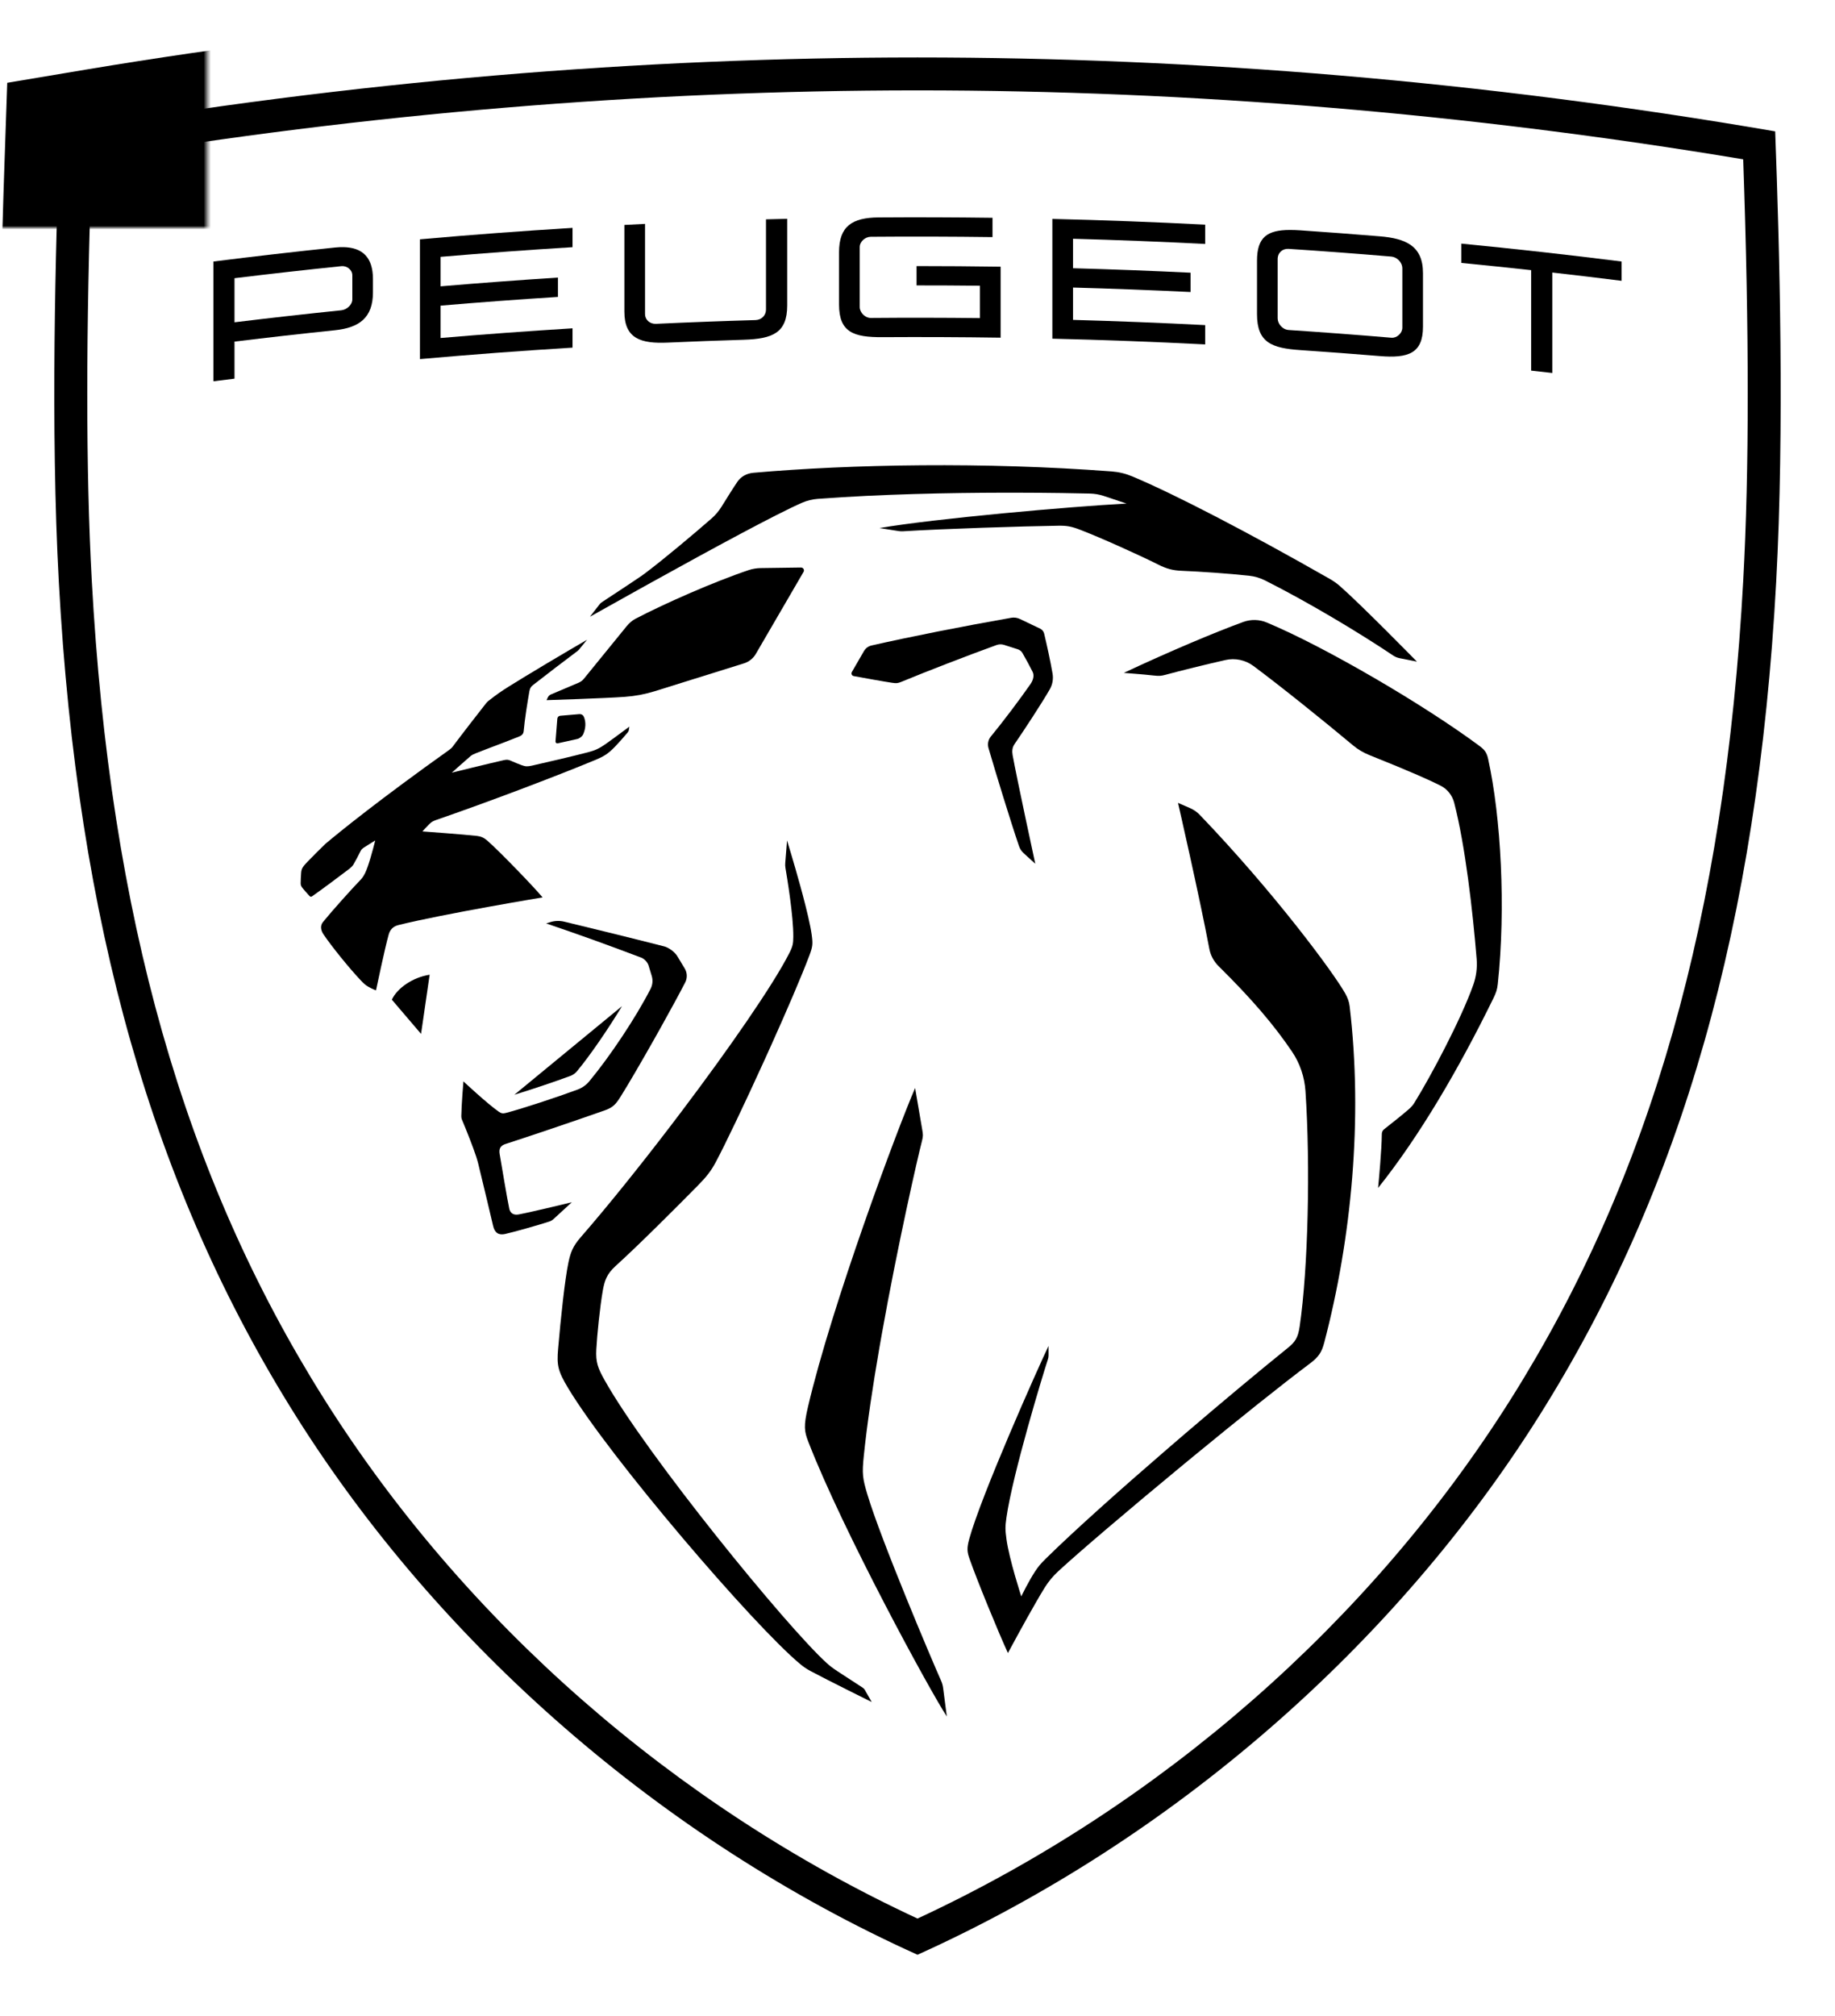 <?xml version="1.0" encoding="UTF-8"?>
<svg xmlns="http://www.w3.org/2000/svg" width="500" height="549" viewBox="0 0 500 549" fill="none">
  <mask id="mask0_32_477" style="mask-type:luminance" maskUnits="userSpaceOnUse" x="0" y="0" width="57" height="62">
    <path d="M56.417 61.999H0V0.08H56.417V61.999Z" fill="black"></path>
  </mask>
  <g mask="url(#mask0_32_477)">
    <path fill-rule="evenodd" clip-rule="evenodd" d="M238.8 543.561C168.892 511.044 108.174 457.753 67.822 393.526C27.568 329.484 6.413 255.313 1.237 160.084C-0.411 129.703 -0.411 91.806 1.229 44.249L1.973 22.545L23.394 18.955C98.771 6.379 175.016 -0.002 250.003 -0.002C324.99 -0.002 401.226 6.379 476.594 18.955L498.015 22.545L498.768 44.249C500.417 91.815 500.417 129.712 498.759 160.084C493.575 255.313 472.428 329.484 432.174 393.526C391.832 457.753 331.096 511.044 261.196 543.561L250.003 548.764L238.8 543.561Z" fill="black"></path>
  </g>
  <path fill-rule="evenodd" clip-rule="evenodd" d="M250.002 15.646C174.407 15.646 95.939 22.079 16.297 35.775C15.108 67.589 13.753 116.764 16.029 158.492C21.1 251.529 41.654 323.742 80.715 385.752C119.659 447.582 179.968 500.746 250.002 532.32C320.036 500.746 380.339 447.582 419.283 385.752C458.35 323.742 478.897 251.529 483.973 158.492C486.239 116.764 484.89 67.589 483.701 35.775C404.059 22.079 325.597 15.646 250.002 15.646ZM250.002 24.609C324.52 24.609 400.184 30.924 474.99 43.387C476.632 90.583 476.632 128.136 475 158.008C470.015 249.46 449.898 320.316 411.68 380.986C373.466 441.651 316.159 491.763 250.002 522.465C183.839 491.763 126.538 441.651 88.324 380.986C50.106 320.316 29.984 249.46 25.004 158.008C23.372 128.136 23.372 90.583 25.014 43.387C99.82 30.924 175.479 24.609 250.002 24.609Z" fill="black"></path>
  <path fill-rule="evenodd" clip-rule="evenodd" d="M93.654 67.3C92.921 67.282 92.139 67.316 91.312 67.401C80.244 68.555 69.191 69.826 58.148 71.219V103.831C60.063 103.586 61.982 103.352 63.897 103.118V93.028C73.025 91.911 82.168 90.879 91.312 89.927C97.924 89.24 101.619 86.481 101.619 79.651V75.96C101.619 70.119 98.791 67.425 93.654 67.3ZM93.019 72.485C94.507 72.331 96 73.459 96 74.954V81.559C96 82.98 94.507 84.337 93.019 84.497C83.305 85.492 73.595 86.588 63.897 87.768V75.762C73.595 74.576 83.305 73.485 93.019 72.485Z" fill="black"></path>
  <path fill-rule="evenodd" clip-rule="evenodd" d="M239.395 59.212C249.744 59.137 260.093 59.174 270.437 59.312V64.568C259.379 64.424 248.315 64.392 237.251 64.483C235.753 64.499 234.255 65.791 234.255 67.286V83.626C234.255 85.121 235.753 86.6 237.251 86.584C247.174 86.499 257.091 86.515 267.014 86.626V77.812C261.255 77.749 255.497 77.717 249.744 77.722V72.461C257.379 72.461 265.014 72.52 272.65 72.632V91.956C261.922 91.796 251.194 91.754 240.467 91.818C232.613 91.871 228.619 90.52 228.619 82.914V68.701C228.619 61.6 232.186 59.265 239.395 59.212Z" fill="black"></path>
  <path fill-rule="evenodd" clip-rule="evenodd" d="M351.479 62.621C345.292 62.639 342.51 64.591 342.51 70.99V85.553C342.51 93.303 346.502 94.815 354.34 95.342C361.538 95.831 368.725 96.373 375.918 96.963C383.676 97.601 387.734 96.282 387.734 88.957V74.395C387.734 66.932 383.036 64.937 375.918 64.352C368.725 63.756 361.538 63.219 354.34 62.725C353.315 62.656 352.362 62.619 351.479 62.621ZM351.137 67.772C360.473 68.383 369.798 69.086 379.123 69.873C380.616 70.001 382.109 71.409 382.109 73.111V89.246C382.109 90.736 380.616 92.102 379.123 91.975C369.798 91.188 360.473 90.484 351.137 89.867C349.425 89.75 348.139 88.182 348.139 86.688V70.559C348.139 68.851 349.425 67.655 351.137 67.772Z" fill="black"></path>
  <path fill-rule="evenodd" clip-rule="evenodd" d="M214.497 59.586V83.176C214.497 90.639 210.567 92.277 202.649 92.522C195.755 92.735 188.861 92.99 181.967 93.299C174.62 93.628 170.13 92.235 170.13 84.847V61.256L175.761 60.969V85.554C175.761 87.049 177.046 88.267 178.752 88.187C187.789 87.767 196.822 87.426 205.859 87.166C207.576 87.118 208.717 85.809 208.717 84.315V59.73C210.642 59.676 212.567 59.629 214.497 59.586Z" fill="black"></path>
  <path fill-rule="evenodd" clip-rule="evenodd" d="M286.743 59.615C300.627 59.945 314.506 60.466 328.384 61.179V66.434C316.388 65.823 304.386 65.349 292.378 65.019V73.046C303.058 73.344 313.732 73.748 324.402 74.264V79.525C313.732 79.009 303.058 78.599 292.378 78.307V87.115C304.386 87.445 316.388 87.918 328.384 88.535V93.791C314.506 93.083 300.627 92.562 286.743 92.227V59.615Z" fill="black"></path>
  <path fill-rule="evenodd" clip-rule="evenodd" d="M156.006 62.057V67.312C144.015 68.051 132.029 68.929 120.053 69.945V77.977C130.706 77.067 141.365 76.275 152.028 75.594V80.855C141.365 81.535 130.706 82.328 120.053 83.232V92.046C132.029 91.025 144.015 90.147 156.006 89.413V94.668C142.138 95.519 128.28 96.562 114.428 97.791V65.174C128.28 63.945 142.138 62.908 156.006 62.057Z" fill="black"></path>
  <path fill-rule="evenodd" clip-rule="evenodd" d="M398.167 66.342C412.745 67.757 427.311 69.384 441.851 71.214V76.475C435.565 75.682 429.268 74.927 422.966 74.214V101.57C421.052 101.352 419.138 101.14 417.213 100.927V73.57C410.873 72.874 404.518 72.219 398.167 71.602V66.342Z" fill="black"></path>
  <path fill-rule="evenodd" clip-rule="evenodd" d="M205.294 128.75C232.06 126.404 268.279 125.766 302.878 128.378C304.845 128.526 306.759 128.989 308.577 129.755C319.913 134.511 340.024 144.915 362.386 157.675C363.373 158.239 364.3 158.899 365.153 159.649C371.077 164.856 386.086 180.175 386.086 180.175L381.405 179.25C380.749 179.122 380.136 178.867 379.581 178.494C370.112 172.149 356.287 163.888 344.701 158.064C343.325 157.377 341.837 156.936 340.307 156.776C334.671 156.175 327.052 155.649 322.067 155.447C319.609 155.346 317.935 154.936 315.53 153.718C310.934 151.393 299.801 146.356 294.256 144.245C291.883 143.34 290.673 143.127 288.348 143.165C278.82 143.303 257.114 143.995 246.029 144.681C245.645 144.702 245.278 144.686 244.904 144.627L239.621 143.803C254.603 141.228 291.638 137.936 306.967 137.133L300.729 135.053C299.524 134.654 298.271 134.441 296.997 134.409C293.669 134.33 286.269 134.183 276.663 134.17L273.382 134.171C258.832 134.199 240.112 134.555 222.847 135.851C221.338 135.962 219.866 136.324 218.48 136.936C211.506 139.992 194.499 149.19 177.444 158.638L173.657 160.74C169.247 163.191 164.884 165.629 160.741 167.952C160.741 167.952 162.869 165.223 163.279 164.691C163.642 164.228 163.754 164.143 164.244 163.824C164.93 163.376 167.269 161.838 169.629 160.278L171.376 159.12C172.792 158.18 174.057 157.335 174.769 156.845C175.121 156.606 175.345 156.436 175.788 156.106C180.922 152.244 189.027 145.436 193.857 141.218C194.95 140.266 195.878 139.159 196.641 137.925C198.203 135.404 199.909 132.67 200.959 131.154C201.855 129.84 203.385 128.92 205.294 128.75Z" fill="black"></path>
  <path fill-rule="evenodd" clip-rule="evenodd" d="M218.261 154.551C218.874 154.546 219.258 155.205 218.954 155.732L206.019 177.95C205.299 179.258 204.094 180.232 202.665 180.662L178.411 188.232C175.596 189.083 173.218 189.54 170.285 189.764C164.905 190.168 148.926 190.668 148.926 190.668L149.278 189.912C149.443 189.556 149.736 189.274 150.099 189.12L157.659 185.918C158.225 185.678 158.72 185.311 159.099 184.838L170.776 170.498C171.399 169.732 172.215 168.998 173.084 168.54C180.8 164.492 194.518 158.413 204.126 155.21C205.033 154.907 206.254 154.716 207.208 154.705L218.261 154.551Z" fill="black"></path>
  <path fill-rule="evenodd" clip-rule="evenodd" d="M157.896 194.471C158.402 194.428 158.882 194.71 159.08 195.173C159.746 196.721 159.565 198.45 158.92 199.928C158.669 200.53 157.896 201.115 157.261 201.253L151.956 202.428C151.636 202.498 151.343 202.242 151.364 201.918L151.86 195.705C151.898 195.285 152.228 194.95 152.649 194.918L157.896 194.471Z" fill="black"></path>
  <path fill-rule="evenodd" clip-rule="evenodd" d="M275.545 168.235C276.339 168.097 277.155 168.209 277.885 168.555L283.425 171.198C283.969 171.459 284.369 171.954 284.513 172.549C285.264 175.709 286.187 179.895 286.805 183.453C287.056 184.932 286.779 186.443 286.027 187.746C283.734 191.719 279.026 198.868 276.392 202.709C275.806 203.57 275.736 204.613 275.918 205.64C277.112 212.225 282.092 235.219 282.092 235.219L278.957 232.374C278.333 231.799 277.923 231.193 277.656 230.4C275.427 223.895 271.258 210.304 269.338 203.693C269.029 202.602 269.264 201.437 269.983 200.57C273.252 196.613 278.013 190.283 280.796 186.273C281.575 185.145 281.831 183.9 281.372 182.969C280.732 181.661 279.655 179.672 278.621 177.868C278.344 177.368 277.88 176.996 277.331 176.815L273.572 175.613C272.916 175.406 272.212 175.416 271.562 175.65C263.372 178.613 252.356 182.884 245.617 185.672C244.63 186.081 244.225 186.113 243.031 185.932C241.079 185.645 235.396 184.629 232.607 184.108C232.106 184.012 231.855 183.448 232.111 183.007L235.417 177.294C235.865 176.523 236.606 175.975 237.481 175.778C248.112 173.363 262.172 170.586 275.545 168.235Z" fill="black"></path>
  <path fill-rule="evenodd" clip-rule="evenodd" d="M159.949 174.223L157.773 176.893C157.651 177.01 157.533 177.122 157.411 177.244C155.497 178.654 147.44 184.808 145.26 186.531C144.641 187.021 144.396 187.446 144.252 188.217C143.761 190.941 142.946 196.116 142.706 198.983C142.636 199.824 142.274 200.239 141.415 200.584C137.678 202.1 133.247 203.696 129.664 205.127C128.896 205.43 128.683 205.547 128.23 205.893C127.872 206.169 123.111 210.409 123.111 210.409C123.111 210.409 133.46 207.866 137.256 207.01C138.163 206.808 138.552 206.861 139.389 207.255C140.173 207.616 141.479 208.132 142.167 208.382C143.223 208.771 143.783 208.755 144.95 208.499C149.226 207.547 156.419 205.845 160.247 204.85C162.236 204.334 163.324 203.797 165.009 202.622C166.843 201.35 171.487 197.877 171.487 197.877C171.487 197.877 171.402 198.489 171.338 198.829C171.289 199.122 171.183 199.286 170.991 199.515C170.047 200.648 168.394 202.494 167.573 203.34C165.691 205.281 164.566 205.973 162.204 206.957C151.327 211.478 132.74 218.499 118.798 223.313C117.886 223.632 117.491 223.893 116.814 224.584C116.078 225.329 115.097 226.414 115.097 226.414C115.097 226.414 126.465 227.239 129.936 227.637C131.061 227.765 131.866 228.132 132.724 228.872C135.577 231.318 145.02 241.015 147.846 244.382C147.846 244.382 121 248.834 108.56 251.914C107.025 252.292 106.257 253.265 105.911 254.494C104.881 258.1 102.456 269.696 102.456 269.696C102.456 269.696 101.592 269.419 100.387 268.728C99.56 268.254 99.139 267.861 98.233 266.903C95.29 263.802 90.454 257.866 88.129 254.425C87.446 253.409 87.158 252.116 88.012 251.079C90.534 247.983 95.599 242.334 98.393 239.43C98.691 239.116 99.07 238.568 99.47 237.781C100.41 235.918 101.649 231.201 102.081 229.497L102.219 228.946L102.237 228.871C102.237 228.871 102.21 228.888 102.162 228.918L101.652 229.238C100.96 229.672 99.843 230.373 99.363 230.675C98.643 231.132 98.446 231.329 98.147 231.957C97.694 232.903 96.9 234.398 96.297 235.435C96.1 235.776 95.572 236.302 95.289 236.52C91.722 239.238 87.782 242.159 84.978 244.127C84.786 244.26 84.54 244.201 84.375 244.042C84.018 243.685 82.52 241.988 82.253 241.589C82.029 241.254 81.927 240.941 81.927 240.536C81.922 239.829 81.992 238.584 82.061 237.659C82.146 236.563 82.461 236.042 83.799 234.659C85.297 233.111 86.929 231.483 88.646 229.813C92.853 226.281 103.474 217.685 122.439 204.185C122.796 203.93 123.122 203.632 123.383 203.276C125.377 200.595 131.034 193.276 132.431 191.536C132.628 191.292 132.847 191.063 133.098 190.866C135.332 189.106 136.435 188.345 138.701 186.919C143.985 183.6 154.217 177.547 159.949 174.223Z" fill="black"></path>
  <path fill-rule="evenodd" clip-rule="evenodd" d="M117.071 265.439L114.73 281.551L106.77 272.232C108.22 269.099 112.459 266.142 117.071 265.439Z" fill="black"></path>
  <path fill-rule="evenodd" clip-rule="evenodd" d="M169.499 273.986C165.532 280.497 160.792 287.412 157.209 291.731C156.74 292.295 156.116 292.731 155.407 292.997C151.488 294.46 144.956 296.662 140.147 298.125L169.499 273.986Z" fill="black"></path>
  <path fill-rule="evenodd" clip-rule="evenodd" d="M338.732 169.384C340.833 168.613 343.137 168.666 345.2 169.533C361.206 176.235 388.121 192.001 403.083 203.107C404.527 204.182 405.103 204.921 405.482 206.655C408.996 222.591 410.329 247.224 408.116 267.964C407.956 269.453 407.657 270.346 406.879 271.937C397.399 291.272 386.73 309.469 375.501 323.506L375.523 323.276C375.669 321.782 376.475 313.353 376.519 308.793C376.524 308.277 376.764 307.804 377.175 307.49C379.26 305.873 382.123 303.575 383.744 302.176C384.533 301.495 384.97 300.985 385.381 300.325C389.955 292.953 398.134 277.517 401.429 268.229C402.235 265.963 402.554 263.565 402.357 261.166C401.301 248.224 399.265 230.293 396.231 218.591C395.714 216.597 394.391 214.91 392.552 213.969C389.934 212.629 384.799 210.293 373.107 205.618C371.486 204.969 369.972 204.07 368.639 202.953C360.971 196.528 348.985 186.895 341.526 181.352C339.345 179.73 336.562 179.139 333.907 179.74C328.474 180.969 321.558 182.682 317.666 183.735C316.344 184.091 315.821 184.123 314.456 183.964C313.745 183.882 312.827 183.792 311.862 183.704L310.399 183.576C308.7 183.431 307.105 183.309 306.48 183.261L306.203 183.24C318.887 177.299 331.092 172.171 338.732 169.384Z" fill="black"></path>
  <path fill-rule="evenodd" clip-rule="evenodd" d="M149.875 251.137C151.133 250.733 152.471 250.685 153.751 250.993C159.52 252.376 171.73 255.36 180.959 257.717C182.255 258.046 183.871 259.254 184.558 260.398L186.569 263.733C187.272 264.903 187.32 266.339 186.697 267.552C185.019 270.796 182.626 275.189 180.096 279.718L178.183 283.125C174.66 289.36 171.151 295.376 169.16 298.541C167.848 300.631 167.118 301.557 164.783 302.381C155.703 305.568 144.426 309.376 137.724 311.541C136.353 311.982 135.889 312.812 136.156 314.328C136.636 317.089 138.182 326.461 138.774 329.195C138.993 330.206 139.803 331.009 141.307 330.722C145.268 329.972 155.815 327.397 155.815 327.397C155.815 327.397 152.706 330.264 150.845 331.956C150.504 332.275 150.109 332.509 149.667 332.653C146.793 333.61 139.776 335.573 137.59 336.052C135.884 336.419 134.796 335.748 134.359 333.823C134.359 333.823 131.368 321.121 130.286 316.802C130.115 316.142 129.944 315.573 129.736 314.924C128.926 312.424 126.98 307.509 125.882 304.935C125.754 304.637 125.69 304.318 125.695 303.988C125.727 301.046 126.271 294.483 126.271 294.483C126.271 294.483 132.728 300.52 135.852 302.701C136.556 303.195 136.977 303.296 137.841 303.078C142.133 301.977 152.002 298.722 157.419 296.701C158.656 296.238 159.739 295.461 160.581 294.445C166.185 287.695 173.212 277.195 177.27 269.275C177.83 268.185 177.936 266.935 177.584 265.765L176.71 262.892C176.454 262.052 175.564 261.105 174.743 260.791C165.193 257.169 157.665 254.477 148.819 251.472L149.875 251.137Z" fill="black"></path>
  <path fill-rule="evenodd" clip-rule="evenodd" d="M320.986 218.646L324.286 220.077C325.262 220.498 326.152 221.115 326.888 221.881C347.122 242.944 363.305 264.785 366.546 270.54C367.17 271.646 367.597 272.753 367.751 274.019C371.388 304.737 368.263 337.279 360.836 365.588C360.164 368.141 359.412 369.449 356.949 371.295C349.02 377.244 337.183 386.73 325.411 396.401L321.701 399.458C307.521 411.167 294.05 422.632 288.333 427.906C286.899 429.236 285.646 430.736 284.623 432.401C281.942 436.747 277.849 444.226 275.839 447.938L275.278 448.977C274.875 449.725 274.641 450.162 274.641 450.162C271.975 444.359 266.164 430.199 264.17 424.476C263.519 422.609 263.402 421.63 264.09 419.13C267.342 407.263 282.714 372.763 285.705 366.524L285.71 369.077C285.71 369.449 285.651 369.816 285.534 370.167C284.185 374.247 275.921 401.438 274.241 413.231C273.868 415.853 273.9 416.561 274.241 419.135C274.977 424.641 278.277 434.736 278.277 434.736C278.277 434.736 280.234 430.662 282.058 427.906C282.953 426.555 283.492 425.906 284.953 424.46C292.343 417.169 304.95 405.9 318.082 394.569L322.731 390.573C332.817 381.937 342.888 373.534 350.844 367.114C352.912 365.444 353.686 364.327 354.144 361.157C356.426 345.54 357.087 317.508 355.712 297.109C355.45 293.258 354.197 289.535 352.022 286.338C347.031 278.981 341.065 272.019 332.017 263.077C330.727 261.795 329.847 260.157 329.516 258.37C326.877 244.327 320.986 218.646 320.986 218.646Z" fill="black"></path>
  <path fill-rule="evenodd" clip-rule="evenodd" d="M214.453 228.871C214.453 228.871 216.292 234.812 218.065 241.263L218.685 243.552C219.805 247.756 220.804 251.905 221.166 254.531C221.512 257.057 221.454 257.738 220.553 260.158C218.368 265.955 214.347 275.28 210.058 284.813L208.207 288.902C202.945 300.468 197.617 311.641 195.029 316.477C193.755 318.86 192.555 320.413 190.156 322.844C184.68 328.403 174.198 338.908 167.709 344.786C165.352 346.924 164.718 348.748 164.238 351.514C163.465 355.956 162.697 363.536 162.484 367.45C162.297 370.892 162.857 372.504 164.782 375.913C176.218 396.259 214.4 443.067 225.277 452.897C226.066 453.61 226.642 454.088 228.305 455.19C229.905 456.253 235.119 459.626 235.119 459.626C235.327 459.769 235.503 459.961 235.636 460.179L237.524 463.493C237.524 463.493 237.348 463.406 237.029 463.248L236.214 462.844C235.559 462.519 234.692 462.088 233.696 461.592L231.272 460.382C227.556 458.522 223.127 456.286 220.798 455.035C219.838 454.519 218.937 453.913 218.1 453.216C205.362 442.663 166.328 397.105 154.848 378.083C151.985 373.333 151.692 371.796 152.076 367.302C152.796 358.935 153.91 348.413 154.886 343.802C155.478 341.02 156.091 339.387 158.229 336.929C165.414 328.68 174.177 317.791 182.717 306.617L185.719 302.665C198.661 285.524 210.583 268.367 215.034 259.626C216.053 257.637 216.138 256.945 216.159 255.068C216.218 249.621 214.474 239.015 214.016 236.334C213.947 235.914 213.925 235.488 213.962 235.063L214.453 228.871Z" fill="black"></path>
  <path fill-rule="evenodd" clip-rule="evenodd" d="M249.35 296.291C249.35 296.291 250.822 304.998 251.27 307.525C251.52 308.956 251.573 309.339 251.211 310.743C250.035 315.258 244.602 339.059 240.253 363.423L239.576 367.272C237.799 377.533 236.264 387.72 235.37 396.434C234.863 401.386 235.029 402.573 236.34 406.966C240.057 419.381 253.802 451.817 256.441 457.732C256.735 458.386 256.911 459.072 256.996 459.78L257.988 467.429C253.584 460.796 229.654 416.929 220.254 392.636C219.145 389.775 218.932 388.365 220.158 383.105C226.695 355.195 244.381 307.77 249.35 296.291Z" fill="black"></path>
</svg>
